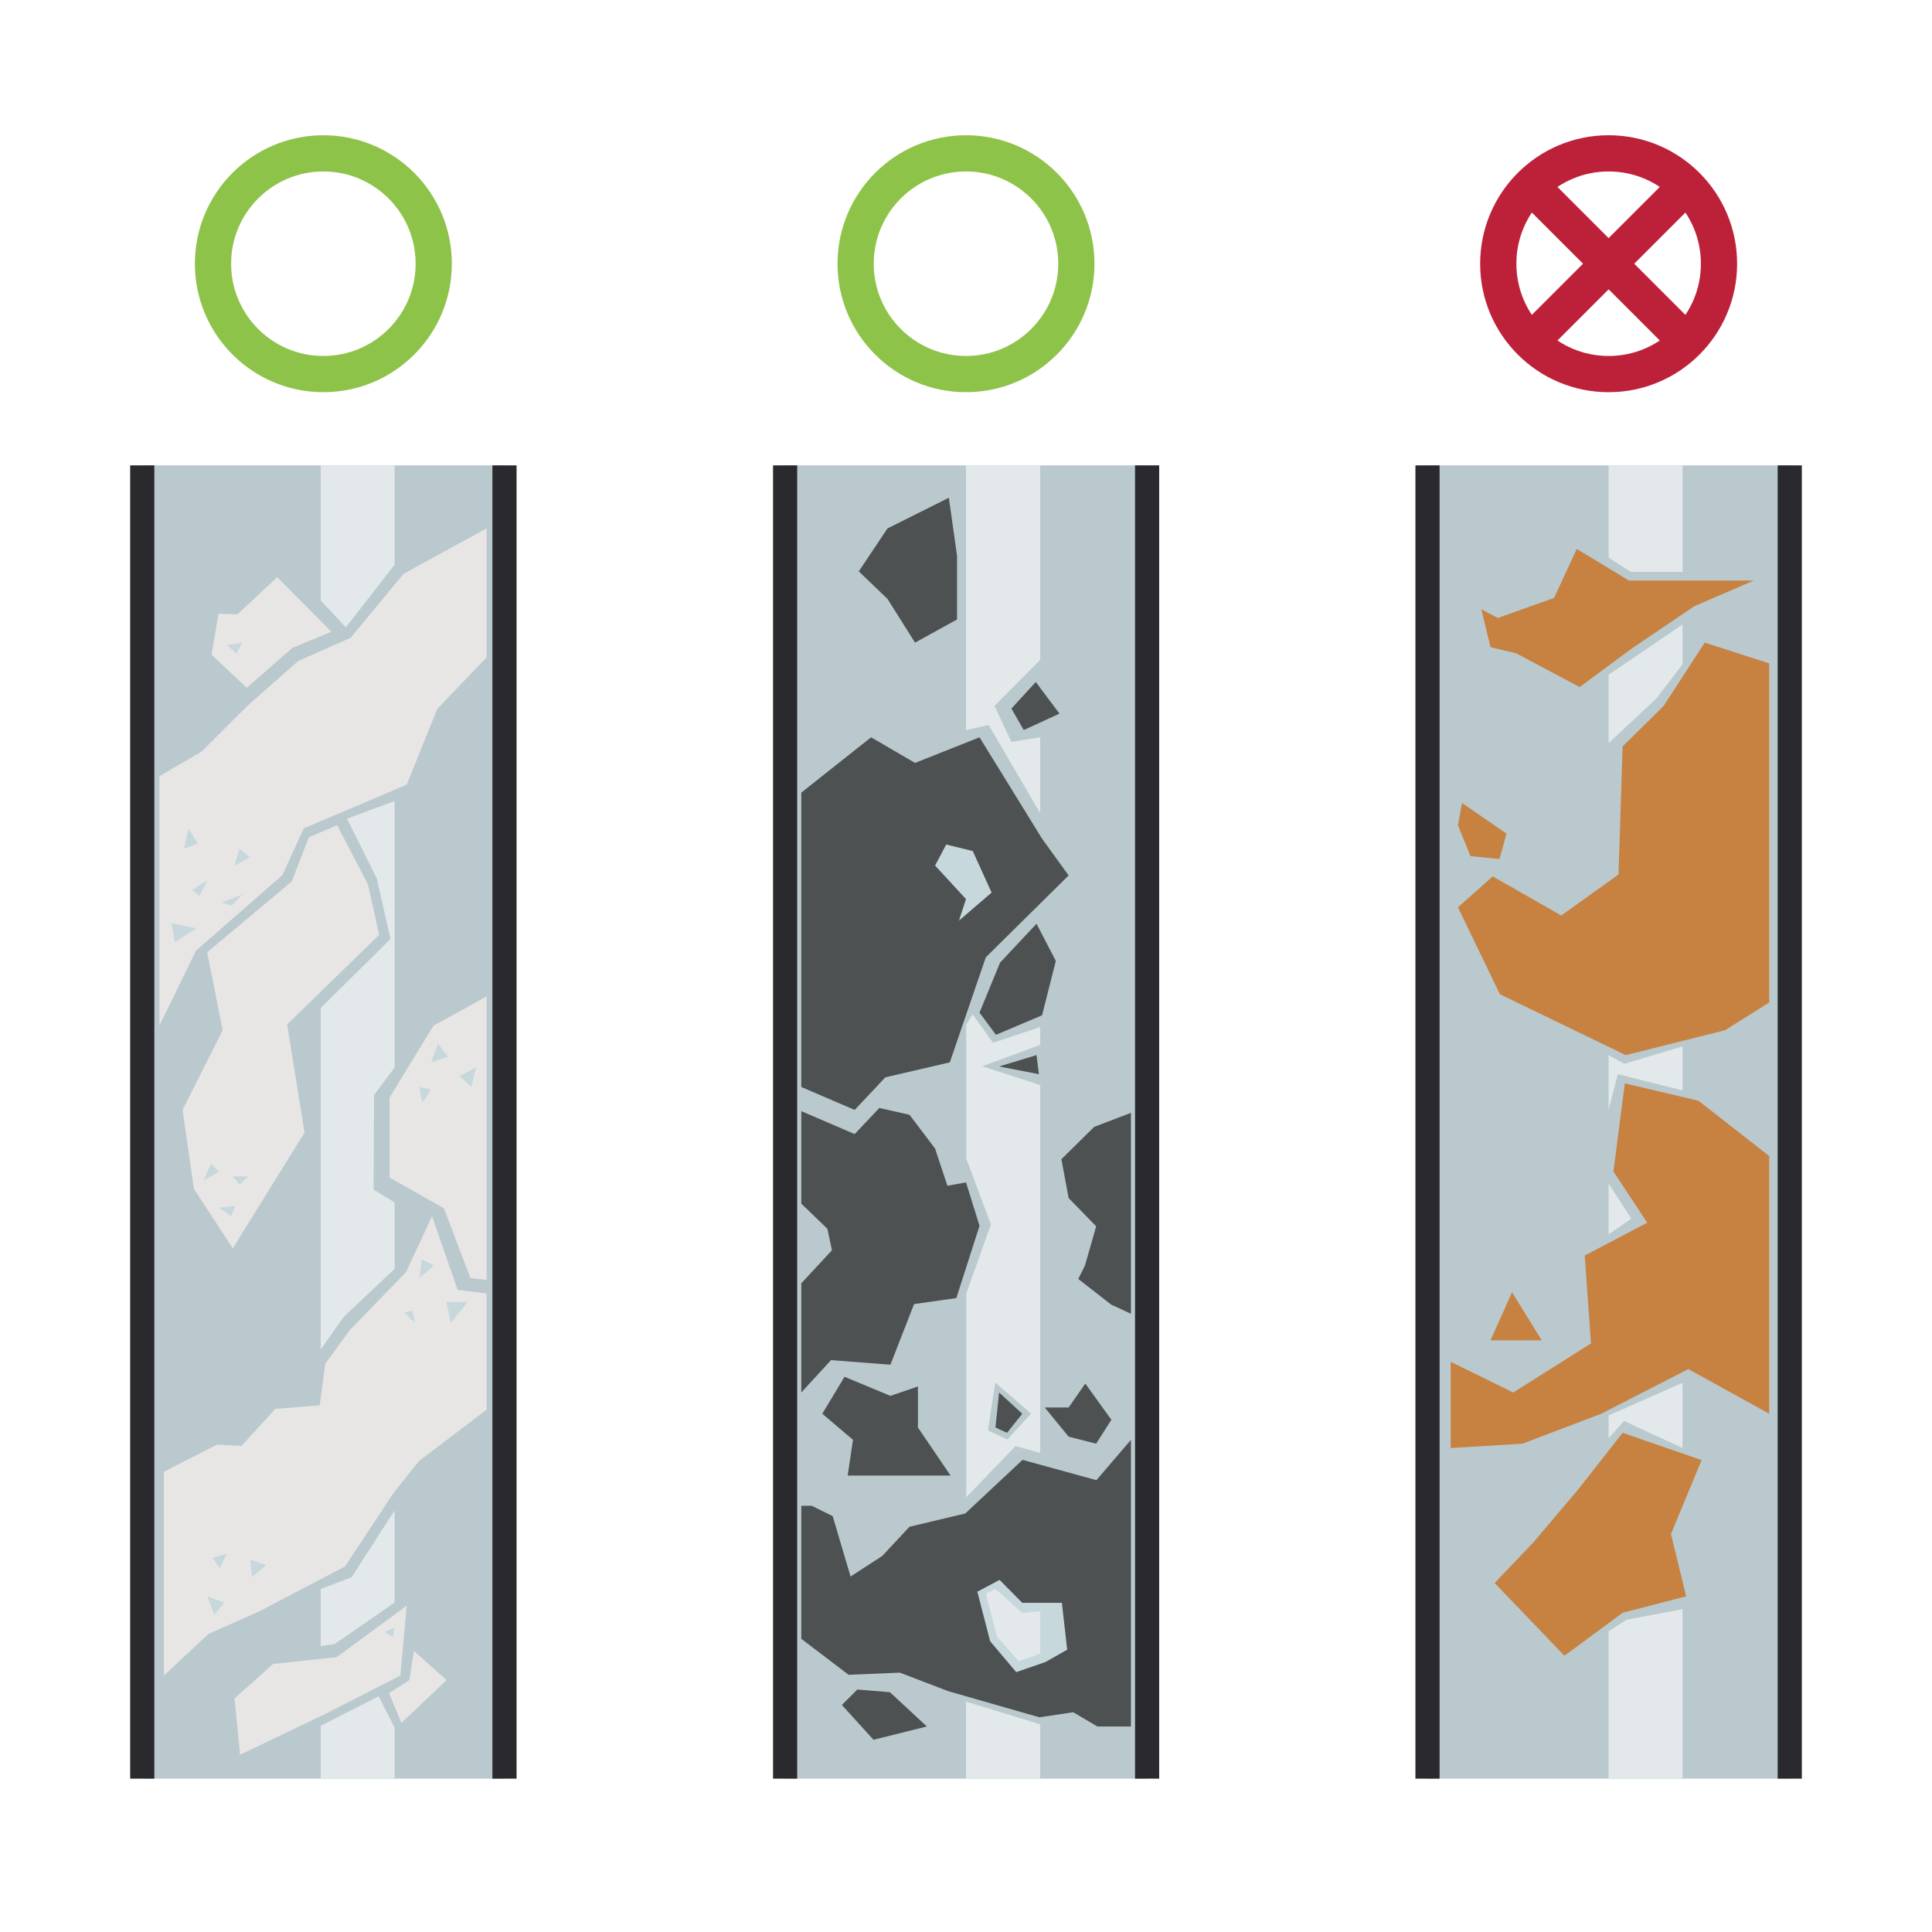 <?xml version="1.0" encoding="UTF-8"?>
<svg id="Layer_2" data-name="Layer 2" xmlns="http://www.w3.org/2000/svg" viewBox="0 0 80 80">
  <defs>
    <style>
      .cls-1 {
        fill: #c78140;
      }

      .cls-2 {
        fill: #e8e6e5;
      }

      .cls-3, .cls-4, .cls-5, .cls-6 {
        fill: none;
      }

      .cls-7 {
        fill: #b9c9ce;
      }

      .cls-4 {
        stroke: #8ec349;
      }

      .cls-4, .cls-5 {
        stroke-width: 1.5px;
      }

      .cls-4, .cls-5, .cls-6 {
        stroke-miterlimit: 10;
      }

      .cls-8 {
        fill: #c7d8dd;
      }

      .cls-9 {
        fill: #e3e9ea;
      }

      .cls-5 {
        stroke: #bd2139;
      }

      .cls-10 {
        fill: #4e5152;
      }

      .cls-6 {
        stroke: #29292e;
      }
    </style>
  </defs>
  <g id="icons">
    <g>
      <rect class="cls-3" width="80" height="80"/>
      <g>
        <g>
          <rect class="cls-7" x="5.89" y="19.27" width="14.99" height="54.38"/>
          <line class="cls-6" x1="5.89" y1="19.27" x2="5.89" y2="73.65"/>
          <line class="cls-6" x1="20.89" y1="19.27" x2="20.89" y2="73.65"/>
          <polygon class="cls-2" points="20.15 21.88 20.15 27.22 18.11 29.35 16.84 32.49 12.58 34.3 11.69 36.24 8.12 39.36 6.6 42.47 6.6 32.14 8.35 31.12 10.22 29.25 12.35 27.37 14.52 26.41 16.71 23.76 20.15 21.88"/>
          <polygon class="cls-2" points="12.08 36.5 8.58 39.43 9.22 42.66 7.56 45.96 8.03 49.23 9.64 51.69 12.61 46.9 11.89 42.42 15.7 38.71 15.24 36.63 13.96 34.17 12.79 34.67 12.08 36.5"/>
          <polygon class="cls-2" points="20.15 41.26 17.95 42.47 16.13 45.45 16.13 48.76 18.38 50.03 19.48 52.92 20.15 53 20.15 41.26"/>
          <polygon class="cls-2" points="17.89 50.36 18.95 53.41 20.15 53.56 20.15 58.37 17.35 60.5 16.3 61.81 14.29 64.86 10.76 66.71 8.63 67.66 6.79 69.38 6.79 60.94 8.98 59.82 10 59.87 11.4 58.34 13.24 58.19 13.47 56.47 14.49 55.07 16.81 52.68 17.89 50.36"/>
          <polygon class="cls-2" points="9.71 70.33 11.31 68.9 13.94 68.62 16.84 66.49 16.58 69.38 13.47 70.97 9.94 72.66 9.71 70.33"/>
          <polygon class="cls-2" points="17.14 68.36 16.95 69.57 16.11 70.11 16.62 71.34 18.49 69.57 17.14 68.36"/>
          <polygon class="cls-2" points="10.22 28.48 12.1 26.83 13.72 26.16 11.48 23.9 9.83 25.44 9.05 25.41 8.76 27.11 10.22 28.48"/>
          <polygon class="cls-8" points="9.92 35.14 9.7 35.86 10.35 35.5 9.92 35.14"/>
          <polygon class="cls-8" points="7.8 34.32 7.62 35.14 8.2 34.93 7.8 34.32"/>
          <polygon class="cls-8" points="9.06 50.01 9.57 50.36 9.75 49.93 9.06 50.01"/>
          <polygon class="cls-8" points="9.64 48.71 9.92 49.06 10.27 48.71 9.64 48.71"/>
          <polygon class="cls-8" points="8.74 48.18 8.43 48.88 9.06 48.53 8.74 48.18"/>
          <polygon class="cls-8" points="8.58 36.45 7.96 36.85 8.27 37.1 8.58 36.45"/>
          <polygon class="cls-8" points="18.14 43.21 17.85 43.99 18.55 43.76 18.14 43.21"/>
          <polygon class="cls-8" points="17.36 45.01 17.85 45.11 17.49 45.67 17.36 45.01"/>
          <polygon class="cls-8" points="19.03 44.56 19.71 44.2 19.52 45.01 19.03 44.56"/>
          <polygon class="cls-8" points="9.39 26.71 9.79 27.07 10.03 26.61 9.39 26.71"/>
          <polygon class="cls-8" points="7.1 38.22 8.14 38.44 7.24 39.01 7.1 38.22"/>
          <polygon class="cls-8" points="9.6 37.5 10.03 37.04 9.17 37.37 9.6 37.5"/>
          <polygon class="cls-8" points="18.48 53.91 19.37 53.91 18.67 54.78 18.48 53.91"/>
          <polygon class="cls-8" points="17.47 52.14 17.97 52.4 17.36 52.94 17.47 52.14"/>
          <polygon class="cls-8" points="16.73 54.35 17.06 54.27 17.19 54.78 16.73 54.35"/>
          <polygon class="cls-8" points="8.88 66.87 9.28 66.36 8.58 66.1 8.88 66.87"/>
          <polygon class="cls-8" points="10.36 64.58 10.43 65.31 11.03 64.81 10.36 64.58"/>
          <polygon class="cls-8" points="9.1 64.94 9.4 64.33 8.8 64.5 9.1 64.94"/>
          <polygon class="cls-8" points="15.92 67.57 16.34 67.39 16.27 67.8 15.92 67.57"/>
          <polygon class="cls-9" points="13.28 19.27 13.28 24.86 14.32 25.98 16.34 23.38 16.34 19.27 13.28 19.27"/>
          <polygon class="cls-9" points="16.34 33.17 16.34 44.2 15.49 45.34 15.47 49.26 16.34 49.79 16.34 52.54 14.23 54.53 13.28 55.88 13.28 41.74 16.17 38.88 15.6 36.37 14.37 33.9 16.34 33.17"/>
          <polygon class="cls-9" points="13.28 65.8 14.56 65.31 16.34 62.54 16.34 66.36 13.85 68.08 13.28 68.16 13.28 65.8"/>
          <polygon class="cls-9" points="13.28 71.46 15.68 70.24 16.34 71.54 16.34 73.65 13.28 73.65 13.28 71.46"/>
        </g>
        <g>
          <rect class="cls-7" x="32.51" y="19.27" width="14.99" height="54.38"/>
          <line class="cls-6" x1="32.51" y1="19.27" x2="32.51" y2="73.65"/>
          <line class="cls-6" x1="47.5" y1="19.27" x2="47.5" y2="73.65"/>
          <polygon class="cls-10" points="36.75 21.88 35.56 23.66 36.75 24.8 37.89 26.61 39.63 25.65 39.63 23.02 39.29 20.61 36.75 21.88"/>
          <polygon class="cls-10" points="42.89 28.24 41.88 29.34 42.39 30.23 43.87 29.55 42.89 28.24"/>
          <polygon class="cls-10" points="33.18 32.82 33.18 45.01 35.39 45.96 36.66 44.61 39.33 43.99 40.82 39.64 44.25 36.25 43.15 34.73 40.56 30.53 37.89 31.59 36.07 30.53 33.18 32.82"/>
          <polygon class="cls-10" points="42.92 38.25 41.41 39.86 40.56 41.93 41.24 42.85 43.15 42.04 43.72 39.79 42.92 38.25"/>
          <polygon class="cls-10" points="41.37 44.16 43.02 44.48 42.92 43.69 41.37 44.16"/>
          <polygon class="cls-10" points="33.18 46.01 35.39 46.96 36.41 45.88 37.66 46.16 38.72 47.56 39.23 49.1 40 48.96 40.56 50.76 39.6 53.75 37.85 54 36.87 56.51 34.41 56.32 33.18 57.66 33.18 53.14 34.45 51.77 34.26 50.88 33.18 49.84 33.18 46.01"/>
          <polygon class="cls-10" points="46.83 46.08 45.31 46.66 43.95 48 44.25 49.61 45.39 50.78 44.93 52.39 44.65 52.96 46.01 54.02 46.83 54.4 46.83 46.08"/>
          <polygon class="cls-10" points="46.83 59.62 45.4 61.29 42.34 60.45 39.97 62.67 37.66 63.22 36.53 64.43 35.22 65.28 34.48 62.78 33.61 62.35 33.18 62.35 33.18 67.86 35.14 69.35 37.26 69.26 39.27 70.03 43.04 71.11 44.44 70.9 45.44 71.49 46.83 71.49 46.83 59.62"/>
          <polygon class="cls-10" points="43.26 58.28 44.25 59.49 45.39 59.78 46.02 58.79 44.94 57.29 44.25 58.28 43.26 58.28"/>
          <polygon class="cls-10" points="41.37 57.66 41.22 59.11 41.7 59.33 42.33 58.54 41.37 57.66"/>
          <polygon class="cls-10" points="35.5 69.96 36.85 70.07 38.38 71.49 36.17 72.04 34.86 70.6 35.5 69.96"/>
          <polygon class="cls-10" points="34.97 57.01 36.87 57.8 38.01 57.41 38.01 59.11 39.36 61.1 35.1 61.1 35.32 59.62 34.05 58.54 34.97 57.01"/>
          <polygon class="cls-8" points="41 67.96 42.08 69.24 43.29 68.82 44.19 68.31 43.97 66.37 42.33 66.37 41.39 65.42 40.47 65.91 41 67.96"/>
          <polygon class="cls-8" points="39.18 34.97 38.72 35.84 40 37.23 39.71 38.12 41.06 36.96 40.28 35.24 39.18 34.97"/>
          <polygon class="cls-9" points="40 19.27 40 30.23 40.94 30.02 43.07 33.67 43.07 30.53 41.88 30.72 41.18 29.23 43.07 27.33 43.07 19.27 40 19.27"/>
          <path class="cls-9" d="M43.07,42.53l-1.95.65-.85-1.18-.26.43v5.54l1.02,2.73-1.02,2.87v8.43l2.04-2.12,1.02.28v-15.23s-2.4-.78-2.4-.78l2.4-.88v-.72ZM42.7,58.53l-.99,1.08-.8-.38.3-1.98,1.48,1.28Z"/>
          <polygon class="cls-9" points="43.07 66.72 43.07 68.47 42.19 68.79 41.28 67.76 40.82 65.99 41.22 65.8 42.33 66.79 43.07 66.72"/>
          <polygon class="cls-9" points="40 70.46 40 73.65 43.07 73.65 43.07 71.4 40 70.46"/>
        </g>
        <g>
          <rect class="cls-7" x="59.11" y="19.27" width="14.99" height="54.38"/>
          <line class="cls-6" x1="59.11" y1="19.27" x2="59.11" y2="73.65"/>
          <line class="cls-6" x1="74.11" y1="19.27" x2="74.11" y2="73.65"/>
          <polygon class="cls-1" points="73.26 27.47 70.59 26.61 68.89 29.23 67.19 30.91 67.02 36.21 64.65 37.91 61.81 36.29 60.37 37.57 62.11 41.17 67.32 43.69 71.43 42.66 73.26 41.51 73.26 27.47"/>
          <polygon class="cls-1" points="67.28 44.86 70.33 45.58 73.26 47.87 73.26 58.54 69.91 56.69 66.3 58.54 63.04 59.78 60.07 59.96 60.07 56.39 62.66 57.66 65.88 55.63 65.62 51.99 68.21 50.63 66.81 48.51 67.28 44.86"/>
          <polygon class="cls-1" points="61.72 55.5 62.61 53.51 63.84 55.5 61.72 55.5"/>
          <polygon class="cls-1" points="62.78 27.05 65.41 28.45 67.53 26.88 70.16 25.1 72.62 24.04 69.36 24.04 67.45 24.04 65.29 22.73 64.35 24.76 62.02 25.59 61.34 25.23 61.72 26.8 62.78 27.05"/>
          <polygon class="cls-1" points="60.37 34.17 60.89 35.45 62.09 35.57 62.38 34.52 60.54 33.25 60.37 34.17"/>
          <polygon class="cls-1" points="65.37 61.65 63.5 63.86 61.89 65.55 64.78 68.56 67.19 66.78 69.82 66.1 69.19 63.52 70.46 60.46 67.19 59.33 65.37 61.65"/>
          <polygon class="cls-9" points="66.61 19.27 66.61 23.09 67.52 23.68 69.67 23.68 69.67 19.27 66.61 19.27"/>
          <polygon class="cls-9" points="69.67 25.86 69.67 27.51 68.58 28.93 66.61 30.77 66.61 27.94 69.67 25.86"/>
          <polygon class="cls-9" points="66.61 45.96 66.99 44.48 69.67 45.15 69.67 43.33 67.26 44.05 66.61 43.69 66.61 45.96"/>
          <polygon class="cls-9" points="66.61 49.01 67.55 50.46 66.61 51.11 66.61 49.01"/>
          <polygon class="cls-9" points="69.67 57.26 69.67 59.96 67.25 58.84 66.61 59.55 66.61 58.61 69.67 57.26"/>
          <polygon class="cls-9" points="69.67 66.63 67.36 67.07 66.61 67.54 66.61 73.65 69.67 73.65 69.67 66.63"/>
        </g>
        <circle class="cls-5" cx="66.61" cy="10.92" r="4.57"/>
        <line class="cls-5" x1="63.38" y1="7.69" x2="69.84" y2="14.15"/>
        <line class="cls-5" x1="63.38" y1="14.15" x2="69.84" y2="7.69"/>
        <circle class="cls-4" cx="40" cy="10.92" r="4.57"/>
        <circle class="cls-4" cx="13.39" cy="10.92" r="4.57"/>
      </g>
    </g>
  </g>
</svg>